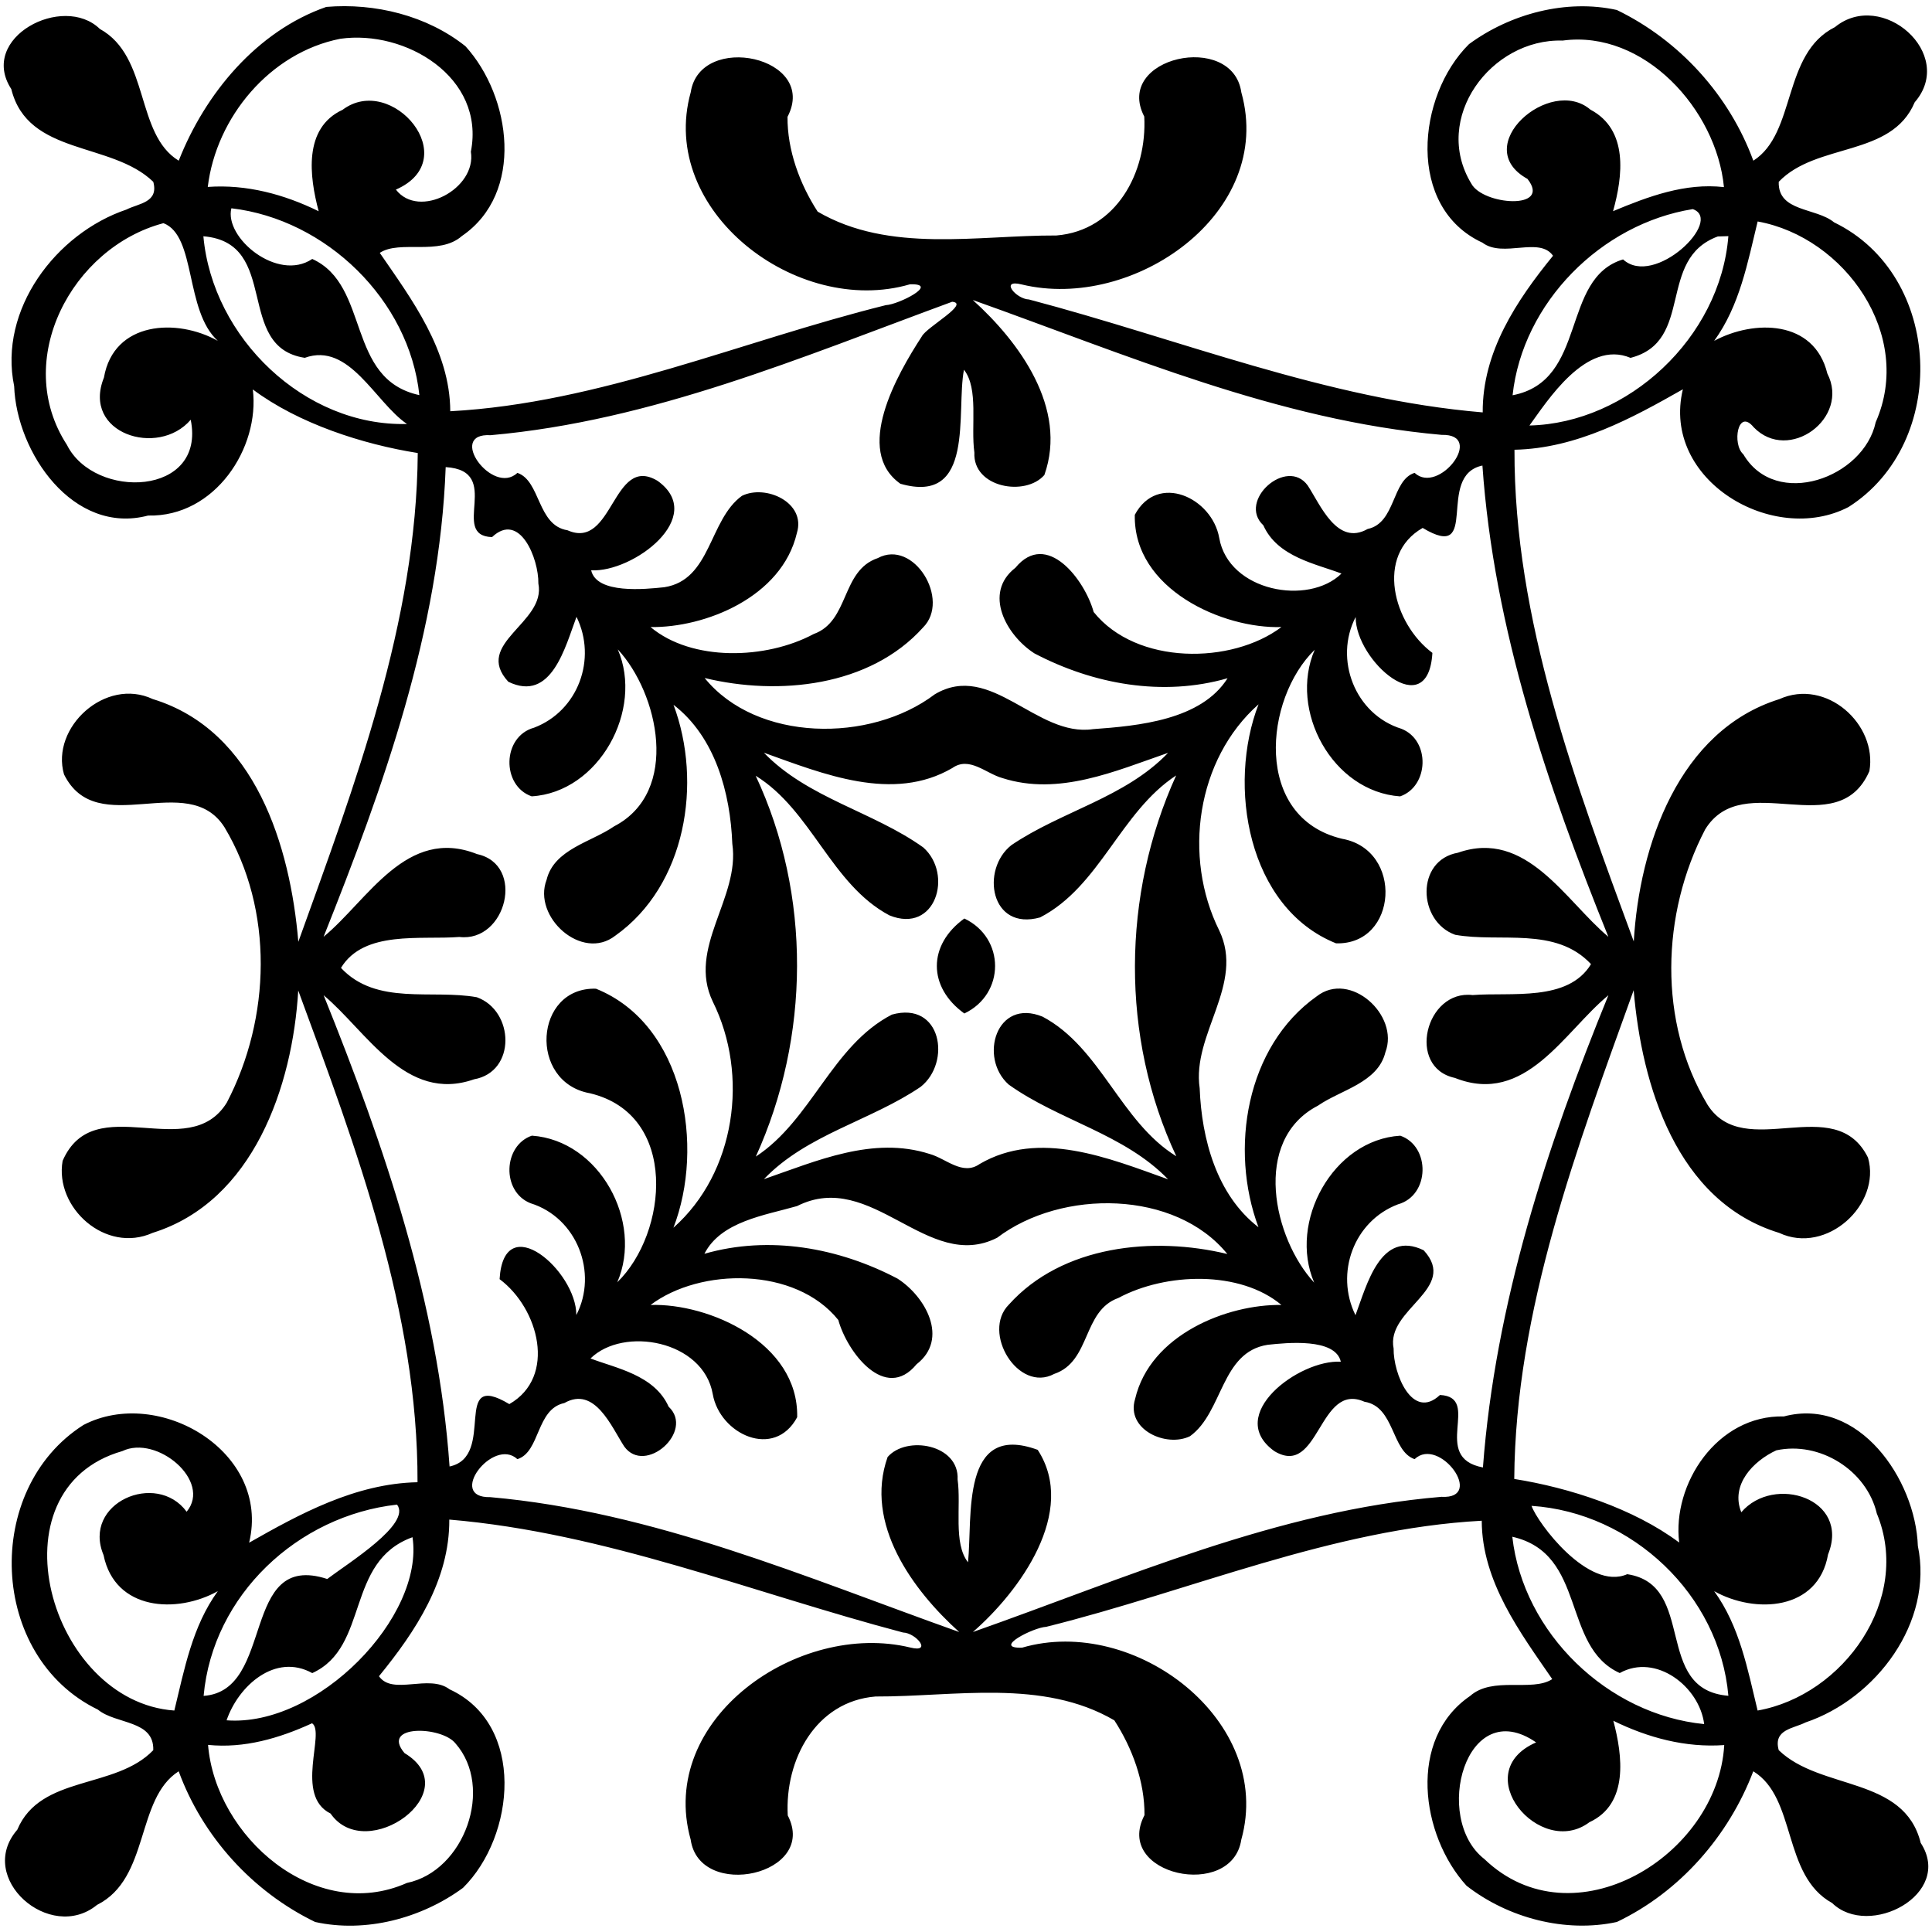 <?xml version="1.0" encoding="UTF-8"?>
<svg width="419pt" height="419pt" version="1.1" viewBox="0 0 419 419" xmlns="http://www.w3.org/2000/svg">
<path d="m209.14 199.2c8.89 4.22 8.89 16.37 0 20.6-7.95-5.73-7.95-14.87 0-20.6zm-138.38-197.7c10.54-0.89 21.82 1.86 30.19 8.53 9.95 10.94 12.82 31.86-0.77 41.15-4.93 4.36-13.44 0.79-17.82 3.66 6.9 10.04 15.24 21.11 15.29 34.35 32.5-1.75 63.06-15.21 94.46-23.01 2.75-0.11 11.82-4.73 5.23-4.52-24.49 7.15-54.71-15.94-47.54-41.65 2.01-13.18 27.8-7.7 20.99 5.33-0.06 7.19 2.63 14.53 6.54 20.56 15.57 9.09 34.63 5.1 51.79 5.17 12.98-1.07 19.68-13.69 19.04-25.79-6.69-12.91 19.16-18.54 21.05-5.25 7.33 26.18-23.4 47.54-47.64 41.66-4.85-1.21-1.23 3.18 1.59 3.26 32.67 8.61 64.51 21.64 98.4 24.49-0.08-13.1 7.31-24.24 15.25-33.97-2.97-4.26-10.83 0.56-15.31-2.84-16.56-7.64-14.24-31.85-2.91-43.06 9.01-6.62 21.14-9.82 32.06-7.4 13.61 6.59 24.42 18.54 29.6 32.68 9.38-5.97 6.2-23.23 17.7-28.97 10.18-8.34 26.38 5.83 17.3 16.3-5.04 11.97-21.27 8.68-29.49 17.25-0.21 6.57 8.08 5.56 12 8.79 23.71 11.49 25.01 47.84 3.14 61.74-16.31 8.49-40.68-5.8-35.93-25.53-10.87 6.17-23.01 12.84-36.52 13.11-0.12 36.86 13.3 72.52 25.87 106.64 1.22-20.75 9.73-45.72 31.56-52.55 10.21-4.61 21.32 5.48 19.54 15.61-6.88 15.78-27.33-0.82-35.62 12.65-9.53 18.29-10.23 41.76 0.51 59.69 8 12.62 27.64-3.01 34.81 11.48 2.92 10.16-8.98 21.14-19.25 16.33-22.29-6.81-29.83-32.01-31.57-52.64-12.25 34.02-25.64 69.35-25.9 106 11.91 1.89 25.84 6.37 35.77 13.79-1.56-12.65 8.2-27.7 22.71-27.35 16.25-4.3 28.54 13.66 29.05 28.07 3.43 16.58-9.05 33.13-24.37 38.3-2.58 1.33-7.05 1.48-5.8 6.01 9.07 8.78 27.2 5.6 30.79 20.11 7.23 11.15-11.24 20.82-19.21 13.04-10.87-5.99-7.64-22.8-17.1-28.57-5.34 14.03-15.94 26.17-29.59 32.68-11.13 2.42-23.59-0.84-32.6-7.86-9.95-10.94-12.83-31.86 0.77-41.15 4.92-4.37 13.43-0.8 17.82-3.66-6.91-10.05-15.25-21.12-15.29-34.35-32.5 1.75-63.06 15.21-94.46 23.01-2.75 0.11-11.83 4.73-5.23 4.52 24.49-7.15 54.71 15.94 47.54 41.65-2.01 13.18-27.8 7.7-20.99-5.33 0.06-7.2-2.63-14.53-6.54-20.56-15.57-9.09-34.63-5.11-51.79-5.17-12.98 1.07-19.68 13.69-19.04 25.79 6.69 12.91-19.16 18.54-21.05 5.25-7.33-26.18 23.4-47.54 47.64-41.66 4.85 1.21 1.23-3.18-1.59-3.26-32.67-8.61-64.51-21.64-98.4-24.49 0.08 13.1-7.31 24.24-15.25 33.97 2.96 4.25 10.83-0.56 15.31 2.84 16.56 7.64 14.24 31.85 2.91 43.06-9.01 6.62-21.14 9.82-32.06 7.4-13.61-6.59-24.42-18.54-29.6-32.68-9.38 5.97-6.2 23.22-17.7 28.97-10.18 8.34-26.38-5.83-17.3-16.3 5.04-11.97 21.26-8.68 29.49-17.25 0.21-6.58-8.08-5.56-12-8.79-23.71-11.5-25.01-47.84-3.14-61.74 16.31-8.49 40.68 5.79 35.93 25.53 10.87-6.17 23-12.84 36.52-13.11 0.12-36.86-13.3-72.52-25.87-106.64-1.22 20.75-9.73 45.72-31.56 52.55-10.22 4.61-21.32-5.48-19.54-15.61 6.88-15.78 27.33 0.82 35.62-12.65 9.53-18.3 10.23-41.76-0.51-59.69-8-12.62-27.64 3.01-34.81-11.48-2.92-10.16 8.98-21.15 19.25-16.33 22.29 6.81 29.83 32.01 31.57 52.64 12.25-34.02 25.64-69.35 25.9-106-11.91-1.89-25.84-6.37-35.77-13.79 1.56 12.65-8.2 27.7-22.71 27.35-16.25 4.29-28.54-13.66-29.05-28.07-3.43-16.58 9.05-33.13 24.37-38.3 2.58-1.33 7.04-1.49 5.8-6.01-9.07-8.78-27.21-5.6-30.79-20.11-7.23-11.15 11.24-20.82 19.21-13.04 10.87 5.99 7.64 22.8 17.1 28.57 5.72-14.55 16.95-28.1 32-33.35m3.04 6.91c-15.23 2.99-26.92 17.02-28.74 32.13 8.39-0.6 16.54 1.59 24.05 5.27-2.01-7.55-3.37-18.05 5.19-22 10.68-8.04 26.56 10.74 11.56 17.31 5.01 6.5 17.55-0.2 16.26-8.22 3.17-16.18-14.23-26.5-28.32-24.49m265.09 0.39c-15.52-0.48-28.41 16.85-19.81 31 2.48 4.72 17.55 5.82 12.19-1-12.74-7.04 4.9-22.5 13.64-15.03 8.3 4.38 7.04 14.45 4.92 22.03 7.64-3.19 15.62-6.18 24.05-5.22-1.62-16.83-17.35-34.17-34.99-31.78m-288.71 36.37c-1.6 6.36 10.03 16.05 17.54 10.99 12.66 5.73 7.22 26.08 23.23 29.53-2.19-20.64-20.22-38.12-40.77-40.52m316.94 0.18c-19.87 3.18-36.91 20.3-39.08 40.37 16.39-3.13 10.3-25.34 23.96-29.46 6.77 6.21 21.94-8.51 15.12-10.91m-331.67 3.05c-19.84 5.25-32.89 29.7-20.93 48.09 5.98 11.97 30.21 11.17 26.84-5.46-7.05 8.26-23.7 2.99-18.82-9.14 2.12-12.24 15.85-12.93 24.7-7.97-7.2-6.53-4.64-22.79-11.79-25.52m345.74-0.37c-2.18 8.96-3.9 18.27-9.43 25.89 8.61-4.63 21.69-4.61 24.54 7.08 4.99 9.69-8.41 19.5-15.97 11.66-3.47-4.26-4.72 3.71-2.25 5.86 7.07 12.02 26.15 5.12 28.71-6.95 8.33-18.86-6.68-40.12-25.6-43.54m-337.08 3.21c1.98 22.04 21.98 41.29 44.15 40.71-6.94-4.74-12.48-17.84-22.16-14.35-15.34-2.32-5.15-24.96-21.99-26.36m328.44 0.04c-13.34 4.91-4.96 22.75-18.93 26.33-9.65-4.08-18.14 9.51-21.92 14.67 21.37-0.5 41.38-19.03 43.14-41.07-0.57 0.02-1.72 0.06-2.29 0.07m-166.04 14.16c-32.61 11.98-65.06 25.85-100.11 28.94-9.62-0.57 0.45 13.25 5.81 8.17 5.07 1.74 4.27 11.4 10.87 12.45 9.97 4.42 9.73-16.58 19.52-10.73 10.91 7.8-5.33 19.93-14.39 19.41 1.18 5.2 11.71 4.11 15.86 3.67 10.18-1.57 9.64-14.6 16.84-19.82 5.17-2.54 13.94 1.45 11.92 8.05-3.26 13.99-20.01 20.59-31.74 20.41 8.94 7.5 25 7.07 35.38 1.51 7.81-2.8 5.9-13.76 13.89-16.46 7.82-4.22 15.85 9.04 9.83 15.04-11.55 12.85-31.34 14.85-47.37 10.96 11.26 13.89 35.9 14.15 49.92 3.53 12.19-7.25 22.04 9.37 34.31 7.56 9.8-0.71 23.45-1.95 29.18-11.04-14.08 4.05-29.11 1.32-41.89-5.39-6.04-3.87-11.23-13.06-4.12-18.57 6.8-8.28 15.06 2.65 16.97 9.6 9.29 11.58 29.97 11.37 40.72 3.26-12.63 0.41-32.13-8.17-31.8-24.34 4.94-9.23 16.77-3.73 18.31 5.01 2.05 11.64 19.36 14.75 26.51 7.73-5.44-2.1-13.87-3.56-16.94-10.46-5.7-5.32 5.11-14.92 9.63-8.63 2.75 4.21 6.37 13.19 12.99 9.42 6.14-1.3 5.19-10.61 10.18-12.17 5.25 4.88 15.43-8.48 5.87-8.24-35.58-3.14-68.46-17.43-101.69-29.25 10.05 9.05 20.66 23.45 15.53 37.95-4.11 4.75-15.56 2.75-15.18-4.86-0.81-5.8 0.98-13.83-2.26-17.97-1.76 9.14 2.51 29.41-13.79 24.73-10.15-7.18-0.79-23.59 4.66-31.97 1.02-2 10.48-7.13 6.58-7.5m-109.85 35.86c-1.29 35.43-13.5 69.31-26.48 101.86 9.58-7.87 17.96-24.02 33.29-17.93 10.55 2.26 6.36 19.18-3.85 17.97-8.37 0.66-20.68-1.52-25.67 6.71 7.73 8.25 19.67 4.6 29.46 6.36 8.15 2.92 8.59 16.18-0.6 17.8-14.85 5.21-23.32-10.47-32.62-18.23 13.18 32.69 24.83 66.71 27.31 102.2 10.31-2.17 0.18-21.19 12.96-13.53 10.33-5.91 6.4-20.76-2.11-27.1 0.91-15.52 16.69-1.74 16.64 7.78 4.73-9.12 0.17-21.12-9.95-24.25-6.32-2.53-5.93-12.51 0.31-14.65 14.69 1.03 24.22 18.65 18.52 31.8 10.93-10.63 13.43-36.36-5.91-40.99-13.43-2.38-12.11-23.09 1.29-22.68 19.22 7.73 23.61 34.28 16.8 51.84 13.49-11.94 16.44-33.11 8.54-49.03-5.62-11.7 5.96-22.47 4.23-34.24-0.42-10.96-3.67-23.15-12.75-30.14 6.32 16.9 2.73 39.21-12.64 50.08-7.23 5.64-17.97-4.09-14.89-12.12 1.62-6.65 9.68-8.17 14.64-11.6 14.45-7.5 9.6-28.92 0.8-38.38 5.68 13.13-4.07 30.99-18.67 31.87-6.57-2.27-6.46-12.97 0.52-14.89 9.55-3.63 13.69-14.9 9.2-24.04-2.45 6.52-5.42 18.64-14.79 14.08-7.7-8.36 8.25-12.73 6.52-21.3 0.09-5.4-4.05-15.74-10.05-10.07-9.32-0.3 2.56-14.41-10.05-15.18m224.84-0.34c-10.31 2.17-0.18 21.19-12.96 13.53-10.33 5.91-6.4 20.76 2.11 27.1-0.91 15.52-16.69 1.74-16.64-7.78-4.74 9.12-0.18 21.12 9.95 24.25 6.31 2.52 5.93 12.5-0.31 14.65-14.69-1.03-24.22-18.65-18.52-31.8-10.93 10.63-13.43 36.36 5.91 40.99 13.43 2.38 12.11 23.08-1.29 22.68-19.22-7.73-23.61-34.28-16.8-51.84-13.49 11.94-16.44 33.1-8.54 49.03 5.62 11.7-5.96 22.47-4.23 34.24 0.42 10.96 3.67 23.15 12.75 30.14-6.32-16.9-2.73-39.21 12.64-50.08 7.23-5.64 17.96 4.08 14.89 12.12-1.62 6.65-9.69 8.16-14.64 11.6-14.45 7.5-9.6 28.91-0.8 38.38-5.68-13.13 4.07-30.99 18.67-31.87 6.57 2.27 6.46 12.97-0.52 14.89-9.55 3.63-13.69 14.9-9.2 24.04 2.45-6.52 5.42-18.65 14.79-14.08 7.7 8.36-8.25 12.73-6.52 21.3-0.09 5.4 4.05 15.73 10.05 10.08 9.25 0.47-2.25 13.55 9.32 15.72 2.67-35.53 13.86-69.7 27.21-102.41-9.58 7.87-17.96 24.02-33.29 17.93-10.55-2.26-6.36-19.18 3.85-17.97 8.36-0.66 20.68 1.52 25.67-6.71-7.73-8.25-19.68-4.61-29.46-6.36-8.15-2.92-8.59-16.18 0.6-17.8 14.85-5.21 23.32 10.47 32.62 18.23-13.18-32.69-24.83-66.71-27.31-102.2m-155.83 62.28c9.51 9.86 23.66 12.75 34.56 20.54 6.55 5.8 2.71 18.85-7.35 14.73-12.64-6.72-16.86-22.79-28.99-30.27 12.11 25.81 11.8 56.71 0.03 82.59 12.15-7.97 16.48-24.04 29.5-30.79 10.8-3.02 12.94 10.39 6.24 15.67-10.9 7.4-24.66 10.28-33.99 20.02 11.46-3.96 23.67-9.4 35.94-5.47 3.56 0.98 7.15 4.79 10.85 2.18 12.88-7.53 28.03-1.28 40.87 3.32-9.51-9.86-23.66-12.75-34.56-20.54-6.55-5.81-2.71-18.86 7.35-14.73 12.64 6.72 16.86 22.79 28.99 30.27-12.11-25.81-11.8-56.71-0.03-82.59-12.15 7.97-16.48 24.04-29.5 30.79-10.8 3.02-12.94-10.39-6.24-15.67 10.9-7.4 24.65-10.28 33.99-20.02-11.46 3.96-23.68 9.4-35.94 5.47-3.56-0.98-7.15-4.79-10.85-2.18-12.88 7.53-28.03 1.28-40.87-3.32m7.2 98.32c-7 2.02-16.51 3.31-20.1 10.35 14.08-4.05 29.11-1.32 41.89 5.39 6.04 3.87 11.23 13.06 4.12 18.57-6.8 8.28-15.06-2.65-16.97-9.6-9.29-11.58-29.97-11.37-40.72-3.26 12.63-0.41 32.13 8.17 31.8 24.34-4.94 9.22-16.78 3.73-18.31-5.01-2.05-11.65-19.36-14.75-26.51-7.73 5.44 2.1 13.87 3.56 16.94 10.46 5.69 5.32-5.11 14.92-9.63 8.63-2.75-4.22-6.37-13.19-12.99-9.42-6.15 1.3-5.19 10.61-10.18 12.17-5.25-4.88-15.43 8.47-5.87 8.24 35.58 3.14 68.46 17.43 101.69 29.25-10.05-9.05-20.66-23.45-15.53-37.95 4.11-4.75 15.56-2.75 15.18 4.86 0.81 5.79-0.99 13.83 2.26 17.97 1.01-9.81-1.68-30.54 15.11-24.39 8.72 13.38-3.95 30.74-14.06 39.51 33.24-11.71 65.99-26.33 101.61-29.32 9.62 0.57-0.45-13.26-5.81-8.17-5.07-1.74-4.27-11.4-10.87-12.45-9.98-4.42-9.74 16.57-19.52 10.73-10.91-7.8 5.33-19.94 14.39-19.41-1.18-5.2-11.72-4.12-15.86-3.67-10.18 1.57-9.64 14.6-16.84 19.82-5.17 2.53-13.95-1.45-11.92-8.05 3.26-13.99 20.01-20.59 31.74-20.41-8.94-7.5-25-7.07-35.38-1.51-7.81 2.8-5.91 13.75-13.89 16.46-7.82 4.21-15.85-9.04-9.83-15.04 11.55-12.85 31.34-14.85 47.37-10.96-11.26-13.89-35.9-14.15-49.92-3.53-15.09 7.7-27.22-15.02-43.39-6.87m-146.33 53.14c-28.85 8.24-15.86 54.36 11.27 56.27 2.18-8.96 3.9-18.27 9.43-25.89-8.87 4.94-22.32 4.25-24.78-7.82-4.73-11.31 11.46-18.34 18.02-9.41 5.53-6.65-6.47-16.74-13.94-13.15m358.69-0.16c-5 2.32-9.99 7.46-7.59 13.43 7.04-8.26 23.7-2.99 18.82 9.14-2.13 12.24-15.85 12.93-24.7 7.97 5.53 7.63 7.25 16.93 9.42 25.89 18.6-3.29 33.54-24.16 25.85-42.74-2.21-9.38-12.38-15.73-21.8-13.69m-299.12 11.77c-21.51 2.38-39.98 19.61-41.95 41.48 15.63-1.08 7.82-31.53 26.81-25.35 4.54-3.45 18.33-11.95 15.14-16.13m246.04 0.27c1.28 3.68 12.32 18.52 20.75 14.82 15.21 2.3 5.49 25.06 21.94 26.37-1.91-21.9-20.92-39.77-42.69-41.19m-242.69 6.8c-14.67 5.29-9.27 23.81-21.74 29.47-8-4.43-16.02 2.74-18.58 10.24 19.77 1.5 42.94-22.5 40.32-39.71m238.52-0.1c2.35 20.9 20.69 38.58 41.61 40.63-1.02-8.14-10.48-15.44-18.31-11.07-12.71-5.77-7.07-25.88-23.3-29.56m-260.3 40.45c-7.08 3.25-14.71 5.49-22.56 4.69 1.64 19.92 23.22 38.79 43.13 29.94 12.5-2.59 18.95-20.68 10.53-30.26-3.01-3.78-16.34-4.14-11.05 2.1 13.84 8.33-8.31 24.26-16.04 13.11-7.91-3.9-1.06-17.63-4.01-19.58m282.21-0.54c2.01 7.55 3.37 18.05-5.19 22-10.68 8.04-26.57-10.74-11.56-17.31-15.21-10.55-22.58 16.46-11.22 25.3 19.18 18.42 50.63-0.61 52.02-24.72-8.4 0.6-16.54-1.59-24.05-5.27z"/>
</svg>
